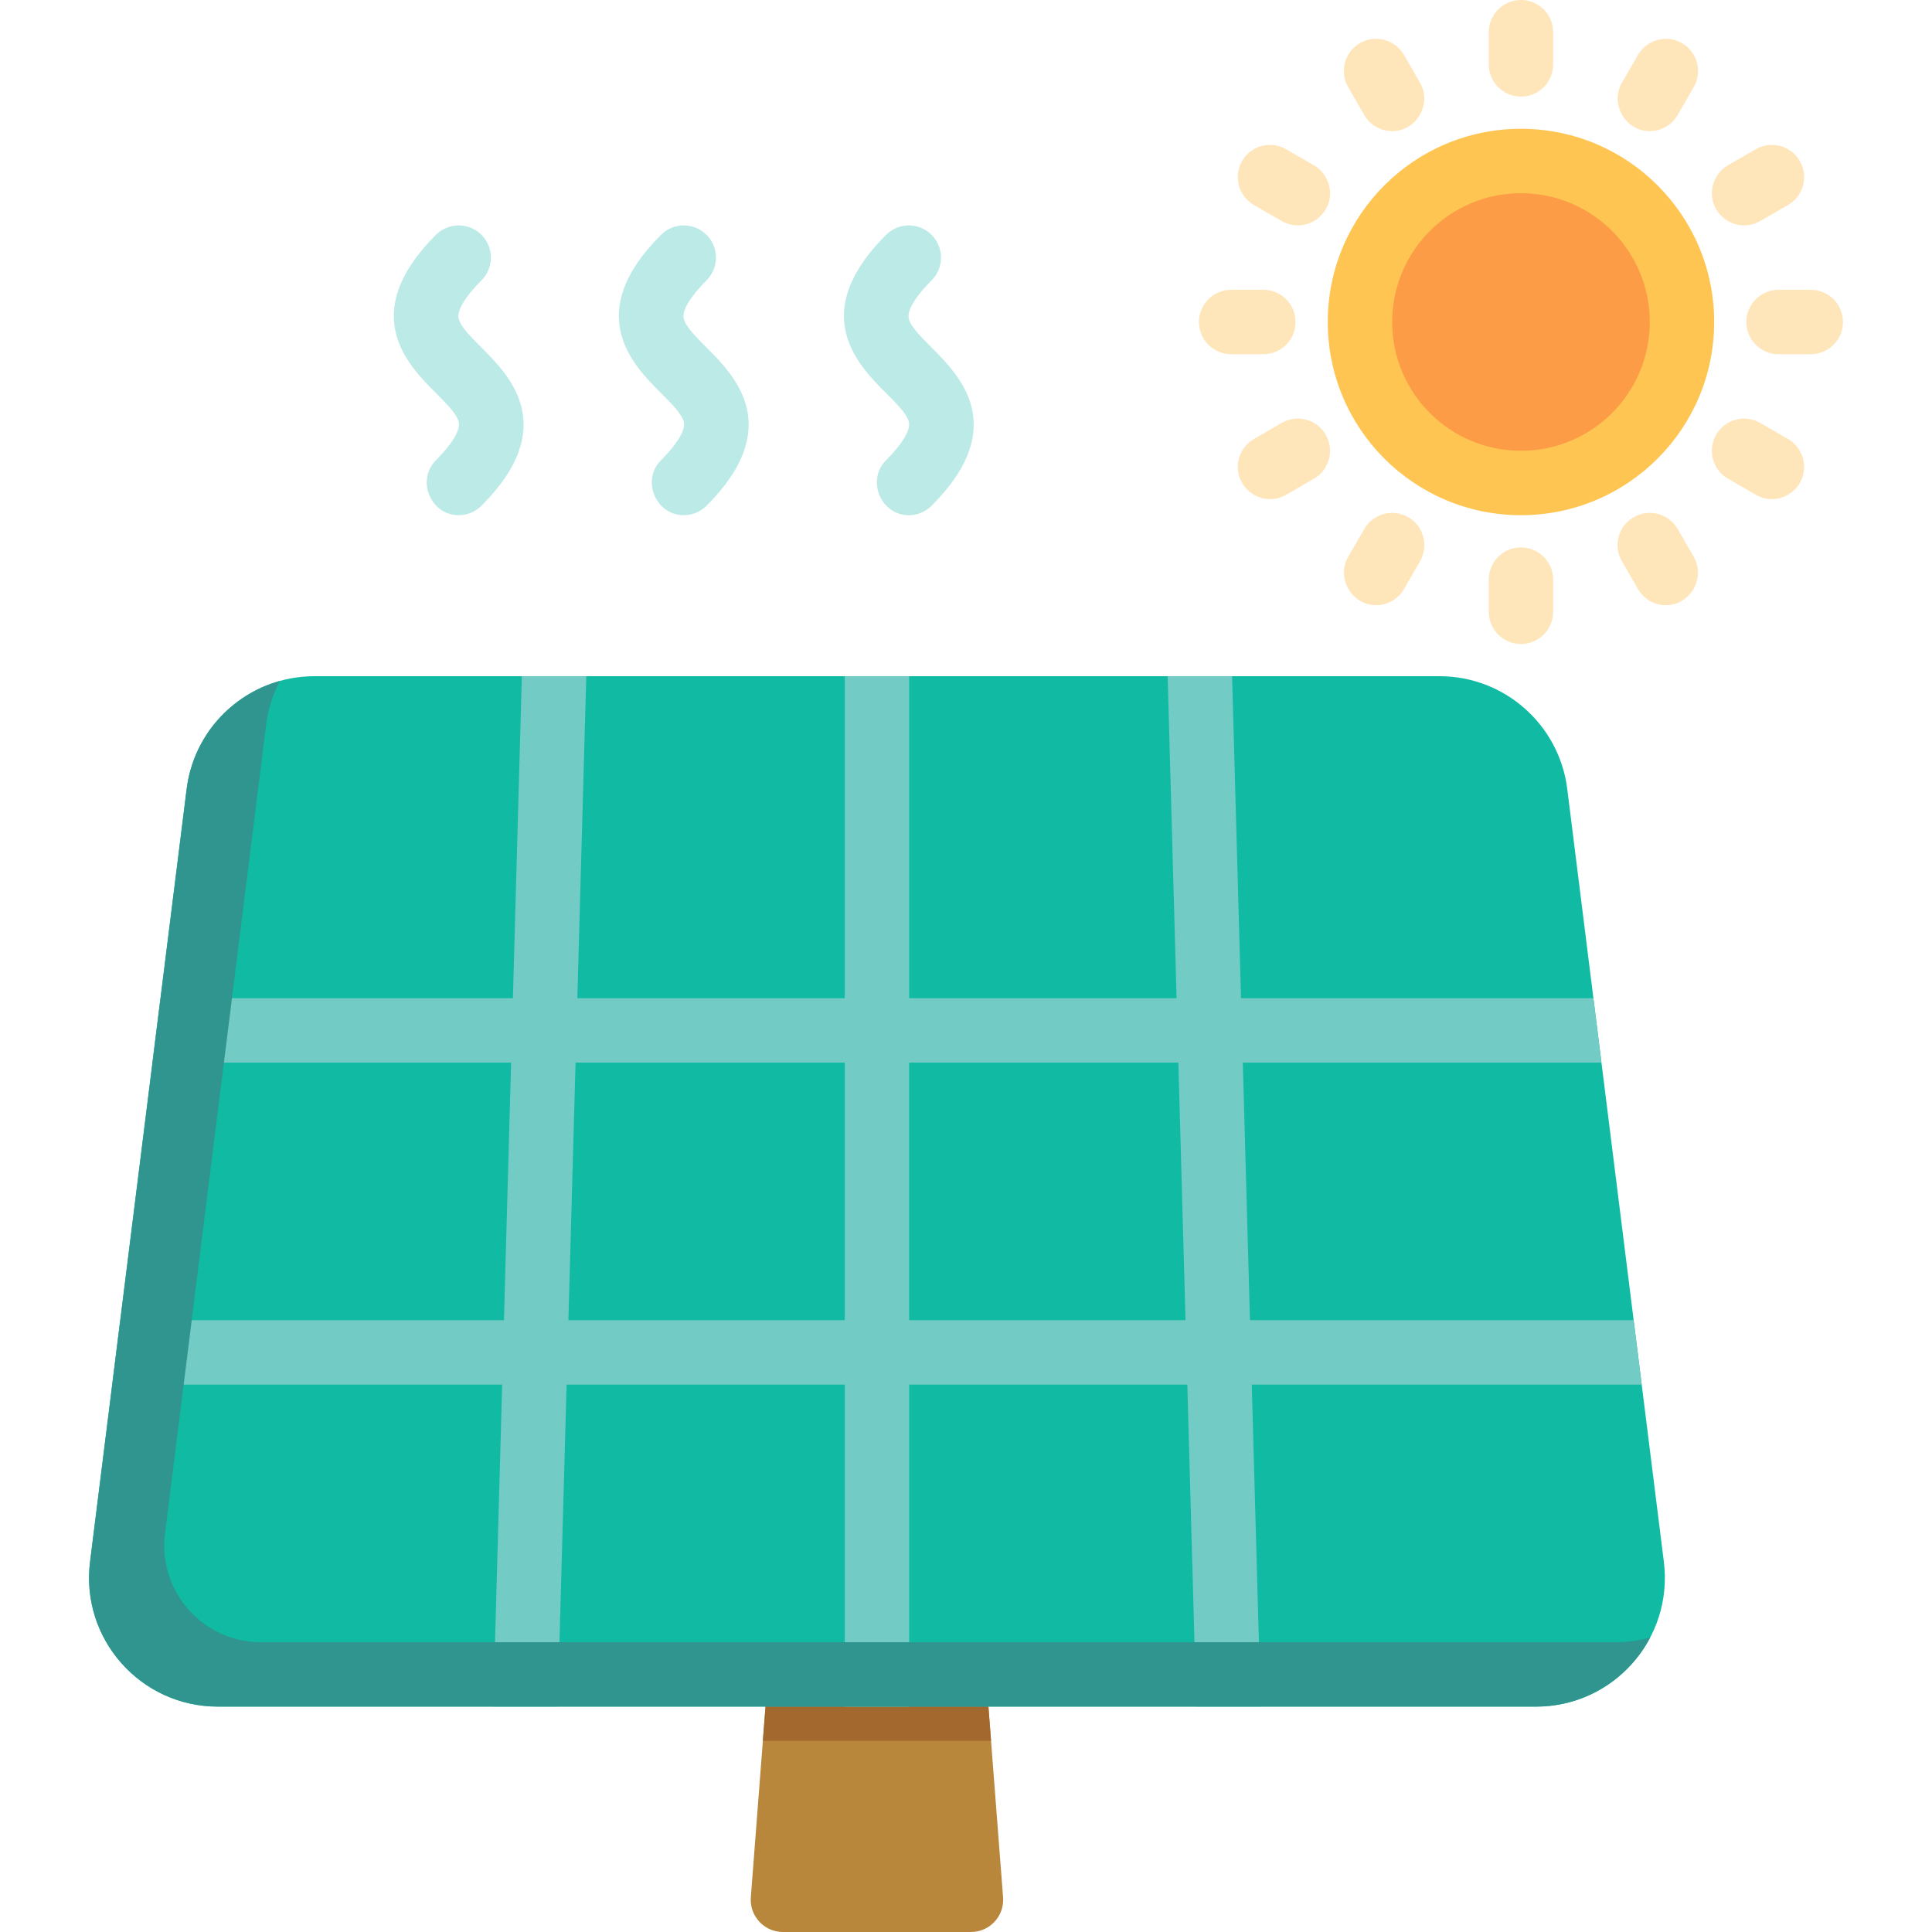<?xml version="1.0" encoding="iso-8859-1"?>
<!-- Uploaded to: SVG Repo, www.svgrepo.com, Generator: SVG Repo Mixer Tools -->
<svg height="800px" width="800px" version="1.1" id="Layer_1" xmlns="http://www.w3.org/2000/svg" xmlns:xlink="http://www.w3.org/1999/xlink" 
	 viewBox="0 0 512 512" xml:space="preserve">
<path style="fill:#B9873C;" d="M257.321,512h-49.837c-4.971,0-8.89-4.231-8.508-9.188l7.826-101.745h51.2l7.826,101.745
	C266.211,507.769,262.292,512,257.321,512z"/>
<polygon style="fill:#A3682D;" points="258.003,401.067 206.803,401.067 202.167,461.333 262.639,461.333 "/>
<path style="fill:#11BBA3;" d="M407.071,452.267H57.735c-20.531,0-36.416-17.995-33.87-38.367l25.6-204.8
	c2.135-17.082,16.656-29.9,33.87-29.9h298.135c17.214,0,31.734,12.818,33.87,29.9l25.6,204.8
	C443.487,434.272,427.602,452.267,407.071,452.267z"/>
<path style="fill:#72CCC5;" d="M331.725,366.933H435.07l-2.133-17.067H331.251l-1.897-68.267h95.049l-2.133-17.067h-93.389
	l-2.37-85.333h-17.073l2.37,85.333h-70.87V179.2h-17.067v85.333H153l2.37-85.333h-17.073l-2.37,85.333H42.536L40.403,281.6h95.049
	l-1.897,68.267H31.87l-2.133,17.067h103.345l-2.37,85.333h17.073l2.37-85.333h73.715v85.333h17.067v-85.333h73.715l2.37,85.333
	h17.073L331.725,366.933z M223.87,349.867h-73.241l1.897-68.267h71.345v68.267H223.87z M240.936,349.867V281.6h71.345l1.897,68.267
	H240.936z"/>
<path style="fill:#30958F;" d="M428.143,435.2H69.141c-15.398,0-27.312-13.495-25.403-28.775l26.8-214.391
	c0.519-4.154,1.776-8.052,3.62-11.579c-12.965,3.616-22.951,14.71-24.693,28.645l-25.6,204.8
	c-2.546,20.372,13.339,38.367,33.87,38.367h349.336c13.258,0,24.569-7.508,30.24-18.309
	C434.401,434.766,431.329,435.2,428.143,435.2z"/>
<circle style="fill:#FFC552;" cx="403.072" cy="85.333" r="51.2"/>
<circle style="fill:#FC9C47;" cx="403.072" cy="85.333" r="34.133"/>
<g>
	<path style="fill:#FFE5BA;" d="M403.07,25.6c-4.713,0-8.533-3.821-8.533-8.533V8.533c0-4.713,3.821-8.533,8.533-8.533
		c4.713,0,8.533,3.821,8.533,8.533v8.533C411.603,21.779,407.782,25.6,403.07,25.6z"/>
	<path style="fill:#FFE5BA;" d="M368.945,34.747c-2.95,0-5.818-1.531-7.398-4.268l-4.267-7.39c-2.357-4.081-0.958-9.3,3.123-11.657
		c4.084-2.358,9.3-0.957,11.657,3.123l4.267,7.39C379.543,27.517,375.415,34.747,368.945,34.747z"/>
	<path style="fill:#FFE5BA;" d="M343.94,59.734c-1.447,0-2.914-0.369-4.258-1.145l-7.39-4.267
		c-4.081-2.356-5.481-7.575-3.123-11.657c2.355-4.082,7.574-5.481,11.657-3.123l7.39,4.267c3.18,1.836,4.859,5.626,4.071,9.215
		C351.438,56.899,347.904,59.734,343.94,59.734z"/>
	<path style="fill:#FFE5BA;" d="M334.803,93.867h-8.533c-4.713,0-8.533-3.821-8.533-8.533s3.821-8.533,8.533-8.533h8.533
		c4.713,0,8.533,3.821,8.533,8.533S339.516,93.867,334.803,93.867z"/>
	<path style="fill:#FFE5BA;" d="M336.567,132.268c-3.964,0-7.497-2.835-8.347-6.709c-0.787-3.588,0.892-7.379,4.071-9.215
		l7.39-4.267c4.083-2.358,9.301-0.957,11.657,3.123c2.357,4.081,0.958,9.3-3.123,11.657l-7.39,4.267
		C339.483,131.899,338.015,132.268,336.567,132.268z"/>
	<path style="fill:#FFE5BA;" d="M364.661,160.378c-6.469,0-10.599-7.23-7.381-12.801l4.267-7.39
		c2.355-4.082,7.574-5.481,11.657-3.123c4.081,2.356,5.481,7.575,3.123,11.657l-4.267,7.39
		C370.479,158.848,367.611,160.378,364.661,160.378z"/>
	<path style="fill:#FFE5BA;" d="M403.07,170.667c-4.713,0-8.533-3.821-8.533-8.533V153.6c0-4.713,3.821-8.533,8.533-8.533
		c4.713,0,8.533,3.821,8.533,8.533v8.533C411.603,166.846,407.782,170.667,403.07,170.667z"/>
	<path style="fill:#FFE5BA;" d="M441.478,160.378c-2.95,0-5.818-1.531-7.398-4.268l-4.267-7.39c-2.357-4.081-0.958-9.3,3.123-11.657
		c4.083-2.358,9.301-0.957,11.657,3.123l4.267,7.39C452.077,153.148,447.949,160.378,441.478,160.378z"/>
	<path style="fill:#FFE5BA;" d="M469.572,132.268c-1.447,0-2.914-0.369-4.258-1.145l-7.39-4.267
		c-4.081-2.356-5.481-7.575-3.123-11.657c2.355-4.082,7.575-5.481,11.657-3.123l7.39,4.267c3.18,1.836,4.859,5.626,4.071,9.215
		C477.069,129.433,473.536,132.268,469.572,132.268z"/>
	<path style="fill:#FFE5BA;" d="M479.87,93.867h-8.533c-4.713,0-8.533-3.821-8.533-8.533s3.821-8.533,8.533-8.533h8.533
		c4.713,0,8.533,3.821,8.533,8.533S484.582,93.867,479.87,93.867z"/>
	<path style="fill:#FFE5BA;" d="M462.198,59.734c-3.964,0-7.497-2.835-8.347-6.709c-0.787-3.588,0.892-7.379,4.071-9.215l7.39-4.267
		c4.082-2.358,9.301-0.957,11.657,3.123c2.357,4.081,0.958,9.3-3.123,11.657l-7.39,4.267
		C465.113,59.365,463.646,59.734,462.198,59.734z"/>
	<path style="fill:#FFE5BA;" d="M437.195,34.747c-6.469,0-10.599-7.23-7.381-12.801l4.267-7.39
		c2.356-4.082,7.575-5.482,11.657-3.123c4.081,2.356,5.481,7.575,3.123,11.657l-4.267,7.39
		C443.012,33.217,440.144,34.747,437.195,34.747z"/>
</g>
<g>
	<path style="fill:#BCEBE7;" d="M121.558,136.533c-7.462,0-11.287-9.313-6.034-14.567c4.275-4.274,6.486-7.929,6.067-10.025
		c-0.426-2.133-3.294-5.001-6.067-7.773c-7.327-7.328-20.966-20.967,0-41.935c3.333-3.331,8.735-3.331,12.068,0
		c3.332,3.333,3.332,8.735,0,12.068c-4.275,4.274-6.486,7.929-6.067,10.025c0.426,2.133,3.294,5.001,6.067,7.773
		c7.327,7.328,20.966,20.967,0,41.935C125.926,135.7,123.743,136.533,121.558,136.533z"/>
	<path style="fill:#BCEBE7;" d="M181.203,136.533c-7.462,0-11.287-9.313-6.034-14.567c4.275-4.274,6.486-7.929,6.067-10.025
		c-0.426-2.133-3.294-5.001-6.067-7.773c-7.327-7.328-20.966-20.967,0-41.935c3.333-3.331,8.735-3.331,12.068,0
		c3.332,3.333,3.332,8.735,0,12.068c-4.275,4.274-6.486,7.929-6.067,10.025c0.426,2.133,3.294,5.001,6.067,7.773
		c7.327,7.328,20.966,20.967,0,41.935C185.571,135.7,183.388,136.533,181.203,136.533z"/>
	<path style="fill:#BCEBE7;" d="M240.848,136.533c-7.462,0-11.287-9.313-6.034-14.567c4.275-4.274,6.486-7.929,6.067-10.025
		c-0.426-2.133-3.294-5.001-6.067-7.773c-7.327-7.328-20.966-20.967,0-41.935c3.333-3.331,8.735-3.331,12.068,0
		c3.332,3.333,3.332,8.735,0,12.068c-4.275,4.274-6.486,7.929-6.067,10.025c0.426,2.133,3.294,5.001,6.067,7.773
		c7.327,7.328,20.966,20.967,0,41.935C245.216,135.7,243.032,136.533,240.848,136.533z"/>
</g>
</svg>